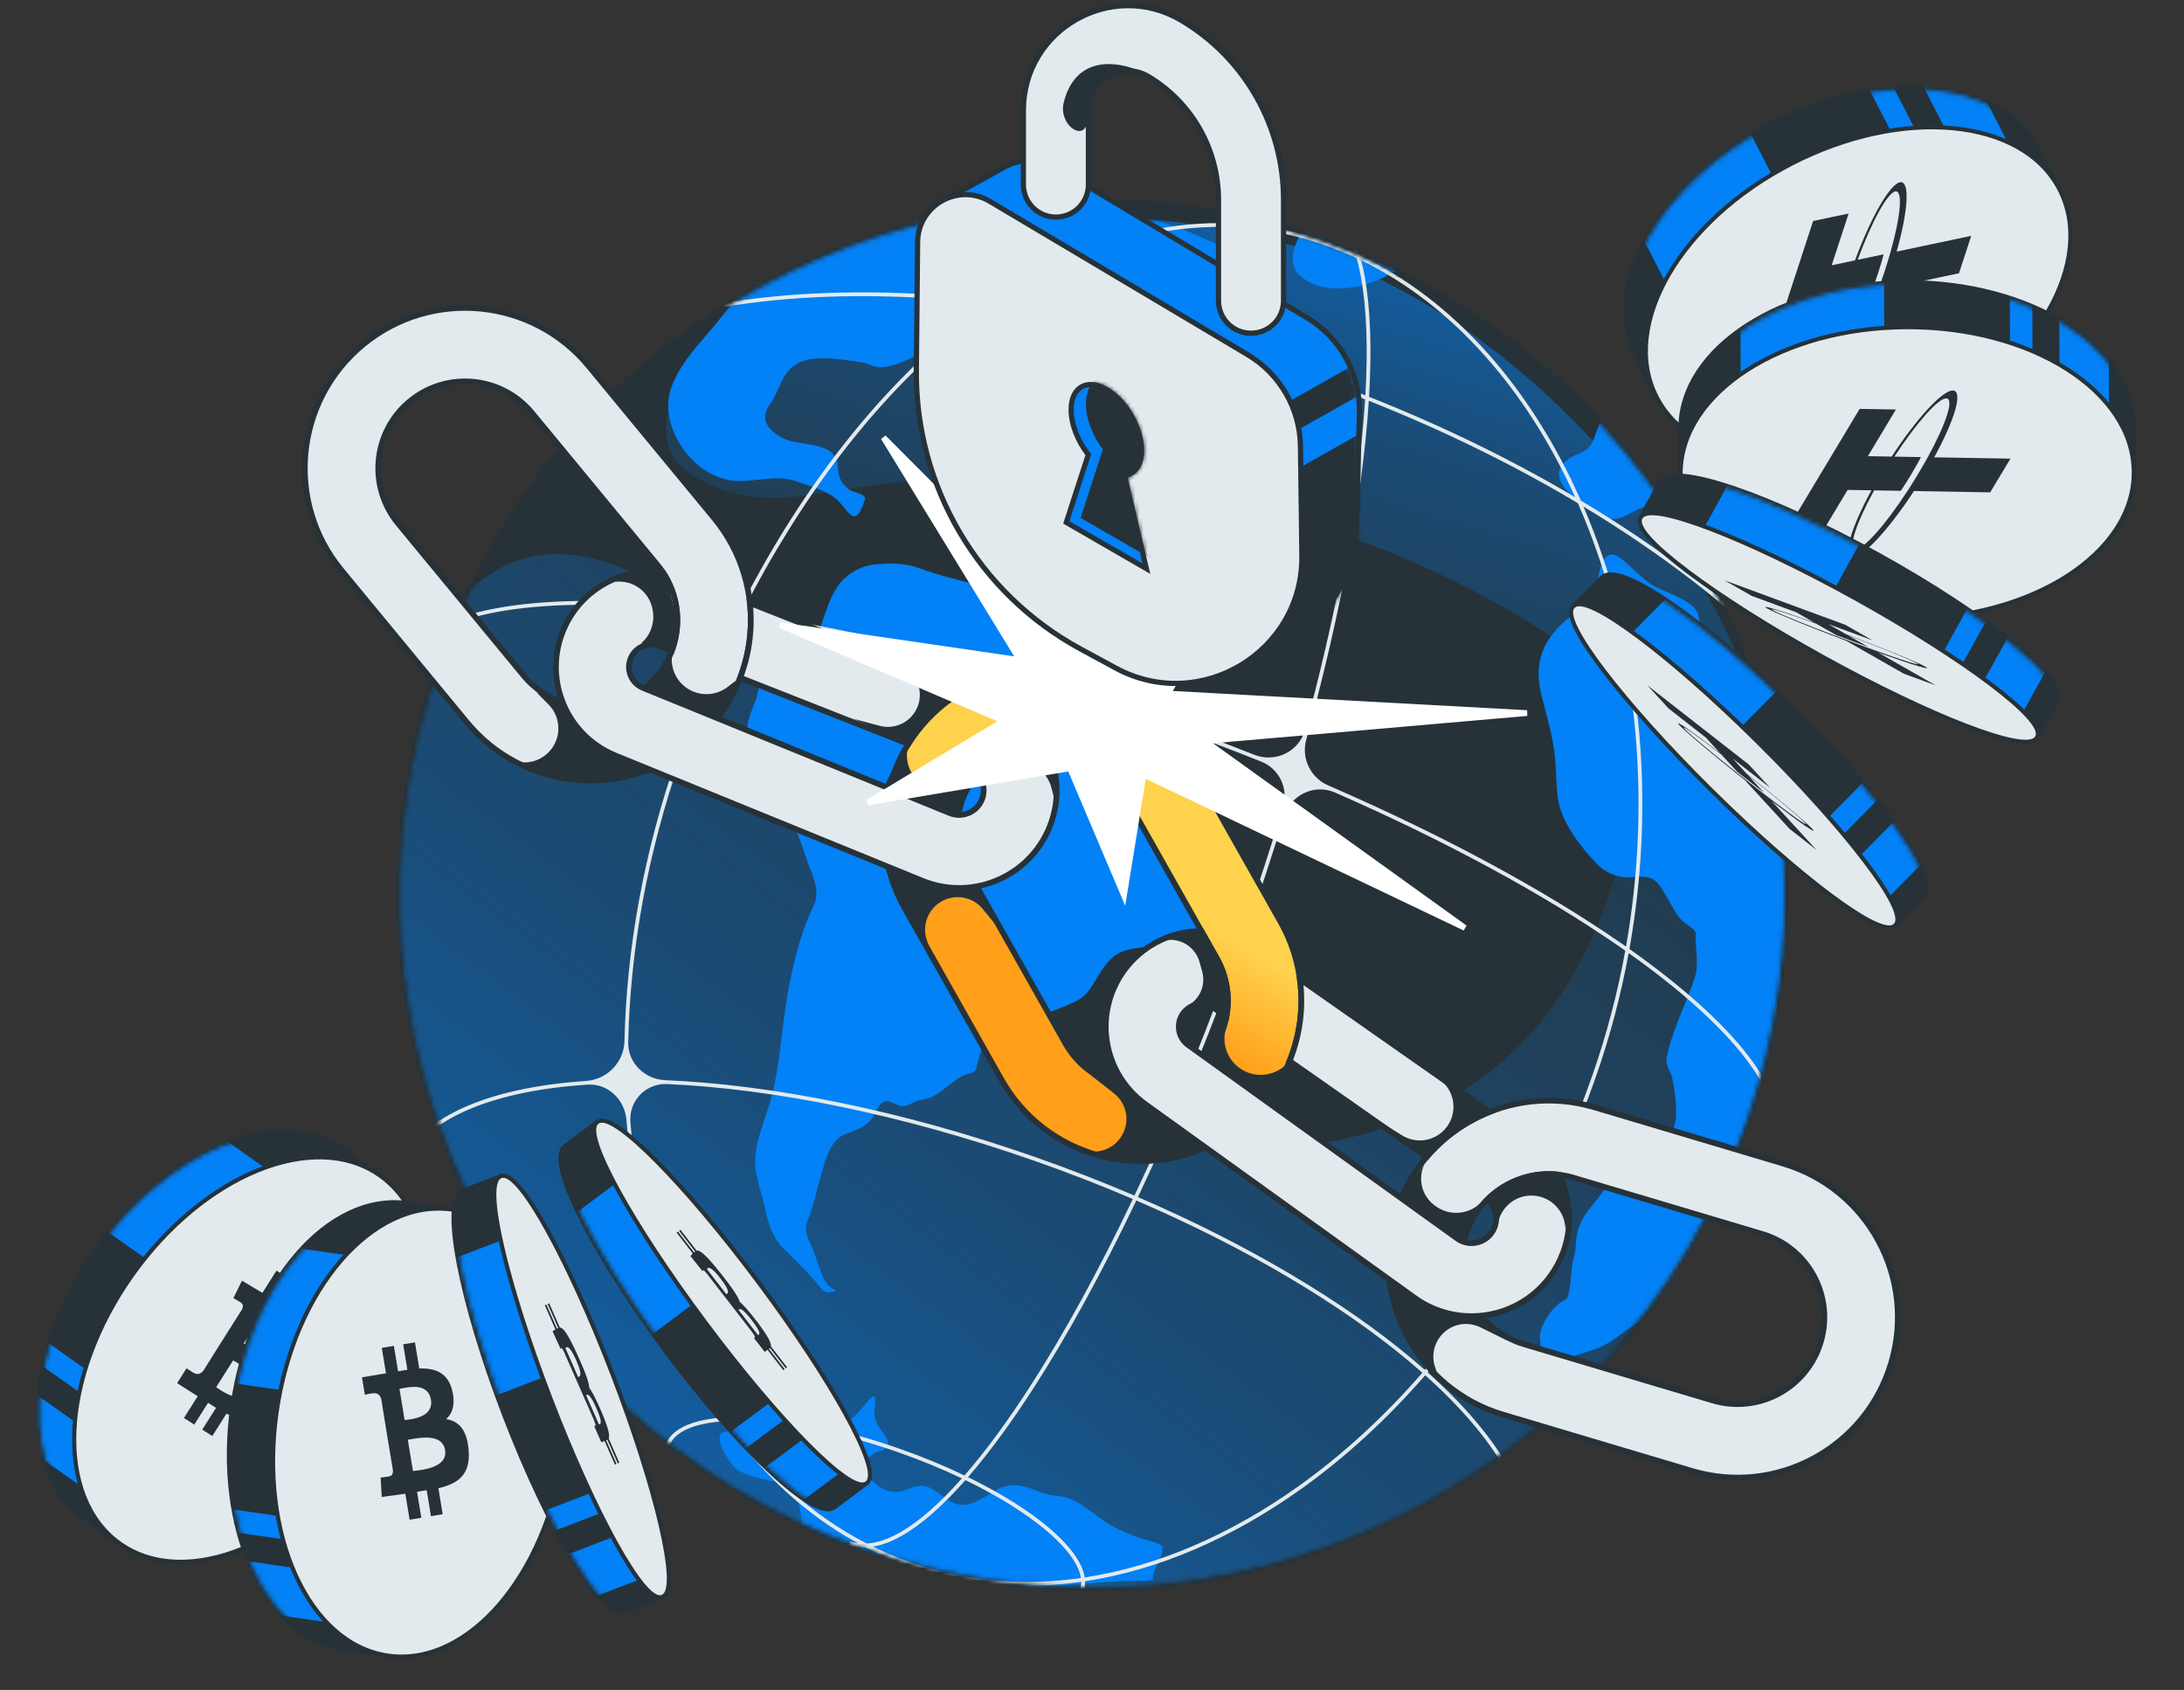 <svg width="530" height="410" viewBox="0 0 530 410" fill="none" xmlns="http://www.w3.org/2000/svg">
<rect x="0" y="0" width="530" height="410" fill="#333333" stroke="none"/>
<g clip-path="url(#clip0_9297_4798)">
<circle cx="265.112" cy="217.112" r="168.384" transform="rotate(19.276 265.112 217.112)" fill="#263238" stroke="#263238"/>
<mask id="mask0_9297_4798" style="mask-type:alpha" maskUnits="userSpaceOnUse" x="97" y="49" width="337" height="337">
<circle cx="265.112" cy="217.112" r="167.384" transform="rotate(19.276 265.112 217.112)" fill="#263238" stroke="black"/>
</mask>
<g mask="url(#mask0_9297_4798)">
<path d="M312.563 59.266C250.109 41.881 203.478 62.993 179.901 77.223C169.592 83.445 152.481 104.895 167.545 114.953C177.968 121.911 189.144 121.496 200.841 119.422C267.19 107.661 341.714 124.468 394.465 167.56C428.722 195.545 425.07 170.525 424.442 167.82C418.64 142.793 375.708 76.843 312.563 59.266Z" fill="url(#paint0_linear_9297_4798)"/>
<path d="M407.283 150.58C413.43 150.082 420.967 159.247 423.535 166.277C443.655 221.339 436.448 277.439 404.807 319.742C338.706 408.12 241.39 402.189 175.439 365.475C139.266 345.338 112.766 305.396 103.653 284.795C85.805 244.446 89.66 189.315 100.951 163.153C112.241 136.99 129.631 129.461 150.078 137.504C185.42 151.405 206.769 209.537 232.791 243.951C269.968 293.119 349.801 288.427 379.802 239.744C408.976 192.401 386.399 152.271 407.283 150.58Z" fill="url(#paint1_linear_9297_4798)"/>
<path d="M182.859 180.232C185.494 182.411 192.684 190.877 191.501 194.751C191.59 195.651 192.082 197.16 192.183 197.741C192.788 201.188 194.472 204.187 195.44 207.539C196.624 211.636 199.451 215.757 197.386 219.876C194.587 225.457 192.933 232.231 191.667 238.296C189.755 247.452 189.573 256.806 187.276 265.928C185.848 271.6 182.437 278.165 183.428 284.192C183.99 287.614 185.234 290.773 185.872 294.146C186.413 297.009 187.913 300.729 190.03 302.777C193.299 305.94 196.553 309.199 199.423 312.728C200.214 313.7 200.855 313.608 202.086 313.431L202.087 313.431C202.306 313.399 203.144 313.134 202.559 312.89C200.934 312.212 200.143 310.809 199.501 309.228C198.354 306.404 197.549 303.468 196.23 300.731C195.655 299.537 195.47 298.352 195.742 297.033C195.945 296.052 196.419 295.047 196.749 294.105C197.719 291.331 198.232 288.502 199.073 285.695C200.044 282.451 200.563 279.5 202.804 276.79C204.324 274.953 207.147 274.634 209.165 273.477C210.705 272.595 211.614 271.484 212.434 269.93C212.892 269.062 213.616 267.4 214.754 267.179C215.772 266.981 217.23 267.882 218.155 268.192C219.25 268.559 219.944 268.297 220.972 267.802C222.118 267.25 222.993 266.9 224.268 266.697C226.556 266.334 228.089 264.926 229.985 263.512C231.302 262.53 233.001 261.064 234.639 260.643C235.353 260.459 236.537 260.208 236.793 259.474C237.468 257.545 237.988 253.467 239.972 252.403C241.07 251.814 242.57 251.388 243.747 250.937C245.547 250.248 246.535 248.545 248.293 247.872C251.519 246.636 254.868 245.584 258.053 244.267L258.167 244.22C260.369 243.31 262.692 242.351 264.164 240.408C266.452 237.389 267.831 233.398 271.309 231.374C274.218 229.682 278.582 229.902 281.837 229.307C285.471 228.644 289.499 227.204 291.613 223.944C293.854 220.488 294.791 216.347 297.04 212.863C298.788 210.155 297.88 207.381 295.768 205.206C293.741 203.119 291.313 201.428 289.171 199.46C287.863 198.259 286.623 196.768 285.065 195.873C281.876 194.039 277.695 193.154 274.22 191.939C269.883 190.422 256.971 185.589 261.309 187.106C262.543 187.538 261.415 184.33 261.308 183.932C260.372 180.413 262.198 178.175 263.06 174.739C263.819 171.714 264.06 168.709 264.462 165.637C264.658 164.142 265.009 162.545 264.803 161.03C264.462 158.514 261.256 160.22 259.988 160.933C256.851 162.696 252.503 165.424 249.513 161.89C247.371 159.357 245.942 155.487 245.565 152.203C244.664 144.35 238.207 142.117 231.424 140.398C228.42 139.637 225.538 138.727 222.615 137.705C219.201 136.511 215.344 136.554 211.796 137.025C208.226 137.498 204.854 139.707 202.962 142.717C202.009 144.234 201.304 145.846 200.712 147.538C199.958 149.696 199.223 151.861 198.448 154.012C198.061 155.086 197.838 155.788 196.835 156.305C194.306 157.608 191.508 155.814 188.874 157.083C184.209 159.33 184.862 165.63 183.413 169.774C182.347 172.823 179.691 177.61 182.859 180.232Z" fill="#0381F6"/>
<path d="M191.401 360.562C193.732 361.584 194.778 368.383 194.364 370.608C194.345 371.906 195.817 371.605 196.043 372.915C196.607 376.191 198.161 377.216 201.323 378.18C204.571 379.169 207.729 378.953 210.952 380.304C216.8 382.756 221.39 386.521 227.769 387.978C232.993 389.171 239.24 386.733 244.491 386.083C250.923 385.288 257.508 384.581 263.975 384.151C267.868 383.892 271.763 383.528 275.664 383.459C276.713 383.441 278.777 383.734 279.778 383.177C279.889 383.115 279.708 382.421 279.785 382.2L280.195 381.029C280.652 379.72 282.403 376.689 282.148 375.307C281.982 374.41 277.788 373.551 277.069 373.292C274.713 372.444 272.296 371.493 270.078 370.321C265.669 367.992 261.907 363.269 256.603 362.932C251.659 362.618 247.704 358.615 242.461 361.141C239.21 362.707 235.684 366.131 231.926 364.817C229.367 363.922 227.613 361.588 224.946 360.655C222.749 359.887 220.724 361.348 218.507 361.845C215.359 362.55 212.468 360.382 210.616 358.033C208.366 355.18 211.255 352.518 213.802 351.93C215.816 351.465 215.743 349.757 214.838 348.421C213.432 346.347 212.111 345.108 212.179 342.425C212.2 341.609 213.043 337.572 211.393 339.138C209.88 340.575 208.784 342.362 207.216 343.7C205.014 345.579 202.958 344.362 200.499 343.502C198.627 342.847 186.235 337.783 185.04 340.007C184.685 340.667 185.498 342.805 185.487 343.581C185.474 344.413 185.224 345.914 184.616 346.55C182.408 348.859 179.024 347.418 176.357 347.342C171.846 347.214 177.35 355.391 178.537 356.278C182.077 358.921 187.394 358.805 191.401 360.562Z" fill="#0381F6"/>
<path d="M414.208 159.53C416.753 163.694 426.951 165.268 431.271 166.778C431.248 168.315 434.286 170.715 435.766 171.232C439.839 172.657 440.871 174.244 441.834 178.511C444.044 188.293 447.906 198.212 449.076 208.167C449.489 211.683 448.95 215.372 449.512 218.823C450.001 221.826 449.835 225.641 448.872 228.527C447.114 233.798 444.577 238.745 442.909 244.022C441.236 249.315 441.108 253.281 441.795 258.652C442.324 262.785 443.037 266.638 441.638 270.638C440.632 273.515 439.77 276.488 438.329 279.183C433.298 288.598 427.742 298.261 420.109 305.827C416.027 309.873 411.638 312.66 406.527 315.36C401.388 318.074 396.517 321.357 391.829 324.79C388.387 327.31 385.57 327.746 381.728 329.039C378.22 330.22 373.989 333.007 371.262 335.434C370.304 336.287 369.499 336.912 368.235 337.13C366.13 337.493 366.412 337.986 367.581 336.068C369.958 332.171 374.504 329.222 373.74 324.79C373.23 321.83 377.31 316.156 379.82 315.36C381.287 314.895 381.211 307.307 381.728 305.827C382.833 302.67 382.029 300.985 383.133 297.827C384.804 293.049 388.977 290.492 390.765 285.894C392.279 282.002 394.712 279.972 398.749 278.631C403.049 277.203 406.6 275.687 406.745 270.603C406.827 267.708 406.418 264.541 405.852 261.709C405.532 260.108 404.124 258.482 404.443 256.765C405.684 250.088 409.257 243.401 411.35 236.924C412.325 233.907 411.328 229.666 411.513 226.477C411.559 225.686 409.759 224.514 409.186 224.158C407.285 222.979 406.033 220.22 404.902 218.369C402.444 214.347 401.974 212.213 396.734 212.79C393.182 213.181 389.972 212.114 387.489 209.557C383.763 205.72 379.062 199.644 378.163 194.286C377.598 190.924 377.691 187.379 377.377 183.988C376.911 178.957 375.462 174.074 374.191 169.2C371.918 160.486 374.478 154.802 381.317 149.372C383.829 147.378 386.04 146.387 387.048 143.242C388.312 139.296 388.383 131.209 394.056 136.022C396.243 137.877 398.038 139.9 400.494 141.604C403.625 143.777 411.032 145.372 412.085 149.116C413.121 152.798 411.989 155.9 414.208 159.53Z" fill="#0381F6"/>
<path d="M171.702 80.952C178.045 73.63 182.774 66.874 185.962 57.758C188.315 60.181 201.011 55.33 204.324 54.061C217.843 48.882 230.889 41.87 245.565 40.431C246.094 40.38 260.231 39.527 259.68 41.461C258.902 44.187 258.787 46.938 259.462 49.775C261.266 57.358 267.304 56.324 273.714 55.08C276.808 54.48 279.811 53.113 282.924 54.202C285.372 55.058 287.855 55.827 290.177 56.995C292.392 58.108 306.933 63.045 299.695 66.407C294.917 68.627 289.942 64.339 285.143 64.521C281.802 64.647 279.619 66.654 282.703 68.567C283.407 69.003 276.8 70.469 275.738 70.262C271.888 69.513 260.337 64.687 257.335 68.309C255.845 70.106 255.561 72.916 254.045 74.876C251.262 78.476 245.978 79.725 241.664 80.153C235.656 80.75 230.753 81.988 225.356 84.665C221.708 86.475 217.946 88.869 213.742 89.122C212.218 89.213 210.77 88.179 209.285 87.947C206.243 87.473 203.087 86.958 200.008 86.912C196.452 86.86 193.264 87.476 191.008 90.394C189.232 92.692 188.569 95.751 186.842 98.096C184.229 101.642 186.338 104.362 189.991 106.306C193.882 108.377 202.818 106.905 203.269 112.839C203.464 115.392 203.792 117.202 206.382 118.956C207.217 119.521 210.316 119.867 209.906 121.149C207.241 129.486 205.789 122.927 202.248 120.52C199.492 118.646 196.039 117.716 192.898 116.673C188.326 115.157 183.566 116.869 178.863 116.697C168.497 116.317 159.533 103.66 162.876 94.101C164.602 89.167 168.309 84.869 171.702 80.952Z" fill="#0381F6"/>
<path d="M315.575 66.964C310.696 62.817 316.465 52.009 322.49 53.051C322.739 56.682 335.666 53.813 338.845 53.903C341.254 53.971 343.937 55.298 346.192 56.152C347.393 56.607 349.355 57.402 350.115 58.485C351.068 59.843 351.426 63.378 349.931 64.505C347.983 65.975 344.292 64.696 342.058 64.858C340.387 64.98 338.688 65.732 337.244 66.537C331.064 69.985 321.483 71.987 315.575 66.964Z" fill="#0381F6"/>
<path d="M387.428 104.712C388.386 101.973 389.756 99.704 390.676 97.073C391.01 97.766 394.046 97.354 394.99 97.557C398.512 98.316 401.197 100.579 402.324 103.965C403.022 106.06 402.895 107.789 403.03 109.912C403.115 111.241 406.351 111.778 407.319 112.117C413.652 114.331 425.439 121.682 420.102 129.589C417.876 132.887 411.82 123.49 409.63 122.724C405.61 121.318 402.004 121.727 398.092 123.3C395.444 124.365 392.77 126.852 389.866 125.579C386.536 124.119 376.823 118.736 378.537 113.835C379.283 111.703 382.017 110.485 383.884 109.717C386.01 108.843 386.723 106.729 387.428 104.712Z" fill="#0381F6"/>
<path fill-rule="evenodd" clip-rule="evenodd" d="M328.892 61.456C326.907 54.977 323.871 50.891 319.823 49.475L320.126 48.609C324.744 50.225 327.986 54.919 330.001 61.972C353.029 72.897 371.644 94.306 383.629 121.44C403.146 133.109 419.903 145.979 433.118 159.265C459.535 185.824 471.905 214.171 463.589 237.949L462.723 237.646C470.857 214.386 458.817 186.402 432.468 159.912C419.561 146.935 403.247 134.347 384.261 122.889C385.998 126.931 387.59 131.096 389.029 135.37C398.563 163.69 401.393 196.784 395.417 230.228C408.157 239.231 418.014 248.034 424.265 256.155C430.807 264.655 433.478 272.518 431.174 279.106L430.308 278.804C432.453 272.669 430.026 265.145 423.538 256.715C417.422 248.768 407.768 240.113 395.236 231.224C393.395 241.237 390.763 251.277 387.283 261.226C377.557 289.036 363.33 313.39 346.461 332.957C355.253 340.811 361.965 348.678 366.153 356.206C370.949 364.826 372.462 373.052 369.926 380.304L369.06 380.001C371.479 373.085 370.074 365.14 365.352 356.652C361.229 349.243 354.597 341.457 345.86 333.65C336.509 344.394 326.358 353.672 315.721 361.261C299.05 373.154 281.172 380.902 263.304 383.622C263.328 384.438 263.215 385.228 262.95 385.985C262.09 388.444 259.769 390.18 256.478 391.273C253.179 392.369 248.823 392.851 243.728 392.744C233.534 392.53 220.277 389.959 206.364 385.093C192.451 380.227 180.481 373.976 172.375 367.79C168.324 364.698 165.217 361.606 163.321 358.693C161.429 355.787 160.696 352.983 161.556 350.524C162.415 348.066 164.736 346.33 168.027 345.236C170.07 344.557 172.518 344.114 175.296 343.901C167.847 332.92 162.046 320.149 158.036 306.113C154.96 295.345 152.937 283.829 152.032 271.797C151.658 266.812 147.561 262.808 142.572 263.138C131.482 263.872 121.937 265.798 114.415 268.892C105.432 272.586 99.382 277.924 96.963 284.841L96.097 284.538C98.634 277.285 104.943 271.796 114.066 268.043C121.645 264.926 131.198 262.993 142.244 262.241C147.351 261.893 151.425 257.701 151.541 252.583C152.042 230.291 156.21 206.75 164.417 183.283C168.555 171.451 173.337 160.132 178.666 149.46C171.149 148.418 163.997 147.67 157.275 147.219C140.742 146.109 126.842 146.803 116.536 149.346C106.208 151.896 99.621 156.267 97.475 162.402L96.609 162.099C98.913 155.51 105.903 151.026 116.316 148.456C126.752 145.88 140.759 145.191 157.336 146.303C164.172 146.762 171.45 147.527 179.1 148.595C193.287 120.434 211.292 96.832 231.324 80.262C234.164 77.913 237.046 75.704 239.964 73.644C219.983 71.387 201.242 71.273 184.544 73.205C147.429 77.5 120.572 91.88 112.437 115.14L111.571 114.837C119.887 91.059 147.228 76.6 184.439 72.294C201.499 70.32 220.668 70.473 241.1 72.851C266.446 55.345 294.445 49.03 321.733 58.574C324.163 59.423 326.55 60.386 328.892 61.456ZM329.231 62.624C326.683 61.431 324.082 60.367 321.431 59.44C294.797 50.125 267.421 56.081 242.483 73.015C266.262 75.891 291.715 81.766 317.518 90.79C322.199 92.427 326.807 94.138 331.335 95.918C331.997 84.527 331.654 74.821 330.27 67.229C329.971 65.59 329.625 64.054 329.231 62.624ZM331.277 96.88C326.67 95.066 321.981 93.323 317.215 91.656C291.091 82.52 265.338 76.623 241.337 73.802C238.151 76.015 235.006 78.407 231.908 80.969C212.055 97.391 194.177 120.787 180.059 148.73C209.322 152.892 243.955 161.433 280.157 174.094C288.446 176.993 296.536 180.01 304.389 183.118C309.487 185.135 315.258 182.361 316.684 177.067C323.801 150.645 328.47 126.424 330.5 106.306C330.828 103.053 331.088 99.909 331.277 96.88ZM322.298 190.538C318.026 188.685 315.755 183.964 316.982 179.471C324.441 152.168 329.322 127.122 331.413 106.398C331.731 103.242 331.985 100.185 332.174 97.235C350.54 104.522 367.578 112.93 382.908 122.077C384.835 126.461 386.588 130.996 388.159 135.662C397.604 163.718 400.439 196.497 394.588 229.646C394.237 229.4 393.883 229.153 393.527 228.907C374.946 216.034 350.525 202.775 322.298 190.538ZM311.355 195.728C312.702 191.261 310.419 186.513 306.087 184.78C297.61 181.391 288.85 178.106 279.854 174.96C243.567 162.269 208.878 153.73 179.624 149.595C174.258 160.309 169.445 171.685 165.283 183.586C157.07 207.068 152.922 230.614 152.451 252.888C152.346 257.884 156.46 261.849 161.453 262.061C187.392 263.16 218.681 269.336 251.108 280.677C259.466 283.6 267.55 286.744 275.306 290.063C284.516 270.649 293.527 248.731 301.748 225.224C305.244 215.229 308.449 205.369 311.355 195.728ZM276.149 290.425C285.371 270.984 294.389 249.046 302.614 225.527C305.86 216.245 308.857 207.079 311.596 198.095C313.195 192.85 318.967 190.075 323.989 192.275C351.3 204.242 374.933 217.141 393.005 229.661C393.477 229.988 393.946 230.315 394.41 230.641C392.574 240.746 389.929 250.881 386.417 260.923C376.728 288.628 362.56 312.876 345.775 332.348C344.713 331.411 343.622 330.474 342.502 329.538C325.935 315.696 303.04 302.012 276.149 290.425ZM274.912 290.892C267.186 287.587 259.133 284.455 250.805 281.543C218.636 270.292 187.619 264.146 161.881 262.997C156.73 262.768 152.584 267.05 152.982 272.19C153.899 283.994 155.899 295.293 158.918 305.861C162.96 320.009 168.825 332.842 176.358 343.831C177.757 343.755 179.233 343.733 180.777 343.765C190.972 343.979 204.229 346.55 218.142 351.416C223.812 353.399 229.159 355.612 234.054 357.957C239.188 352.067 244.588 344.728 250.12 336.141C258.253 323.516 266.659 308.213 274.912 290.892ZM234.91 358.371C240.036 352.466 245.405 345.153 250.891 336.638C259.053 323.969 267.482 308.62 275.755 291.254C302.594 302.815 325.42 316.461 341.913 330.242C343.03 331.175 344.117 332.108 345.174 333.041C335.867 343.736 325.767 352.968 315.189 360.514C298.628 372.328 280.907 380.005 263.22 382.707C262.985 381.142 262.278 379.496 261.185 377.816C259.288 374.903 256.181 371.811 252.13 368.72C247.522 365.202 241.664 361.664 234.91 358.371ZM233.425 358.673C228.628 356.386 223.392 354.224 217.839 352.282C203.992 347.439 190.832 344.893 180.758 344.682C179.44 344.655 178.177 344.667 176.973 344.719C185.897 357.466 197.1 367.666 210.331 374.471C214.726 374.24 219.872 371.544 225.586 366.557C228.11 364.354 230.73 361.716 233.425 358.673ZM211.846 375.23C216.197 374.528 221.041 371.742 226.189 367.248C228.799 364.97 231.505 362.238 234.284 359.086C241.085 362.387 246.969 365.934 251.574 369.449C255.581 372.507 258.598 375.525 260.416 378.317C261.469 379.933 262.104 381.449 262.312 382.841C248.313 384.845 234.348 383.722 221.011 379.058C217.859 377.955 214.803 376.676 211.846 375.23ZM208.196 374.38C207.562 374.289 206.947 374.139 206.351 373.931L206.048 374.796C207.345 375.25 208.708 375.446 210.131 375.399C213.525 377.132 217.052 378.645 220.708 379.924C234.184 384.637 248.277 385.769 262.388 383.757C262.397 384.433 262.296 385.076 262.084 385.682C261.359 387.754 259.358 389.35 256.189 390.403C253.028 391.453 248.787 391.932 243.747 391.827C233.673 391.616 220.514 389.07 206.667 384.227C192.819 379.385 180.942 373.174 172.932 367.06C168.925 364.002 165.907 360.984 164.09 358.193C162.268 355.395 161.697 352.899 162.421 350.827C163.146 348.755 165.148 347.159 168.316 346.107C170.401 345.414 172.954 344.97 175.897 344.778C184.564 357.296 195.404 367.429 208.196 374.38ZM382.262 120.627C367.099 111.663 350.302 103.424 332.233 96.272C332.921 84.705 332.585 74.816 331.173 67.065C330.922 65.693 330.638 64.384 330.318 63.143C352.444 73.893 370.456 94.487 382.262 120.627Z" fill="#E3EAED"/>
</g>
<path d="M499.8 45.993C499.927 46.239 499.83 46.541 499.585 46.667L497.442 47.771C497.286 63.616 483.538 81.902 462.126 92.933C440.713 103.963 417.843 104.541 404.851 95.469L402.708 96.573C402.463 96.699 402.161 96.603 402.035 96.357L397.044 86.67C392.529 77.906 394.024 67.175 399.951 56.961C405.881 46.741 416.28 36.971 429.728 30.043C443.176 23.115 457.168 20.32 468.932 21.425C480.69 22.529 490.295 27.542 494.81 36.306L499.8 45.993Z" fill="#263238" stroke="#263238" stroke-linejoin="round"/>
<mask id="mask1_9297_4798" style="mask-type:alpha" maskUnits="userSpaceOnUse" x="394" y="21" width="106" height="81">
<path d="M496.445 47.456C496.445 47.269 496.55 47.097 496.716 47.011L498.684 45.998L493.922 36.755C489.617 28.398 480.394 23.496 468.84 22.411C457.294 21.327 443.492 24.069 430.188 30.923C416.884 37.776 406.639 47.422 400.818 57.453C394.994 67.49 393.63 77.846 397.935 86.203L402.697 95.446L404.664 94.432C404.831 94.346 405.031 94.361 405.184 94.47C417.701 103.418 440.289 103.049 461.67 92.035C483.05 81.02 496.465 62.843 496.445 47.456Z" fill="#263238" stroke="#263238" stroke-linejoin="round"/>
</mask>
<g mask="url(#mask1_9297_4798)">
<path d="M491.021 41.926L472.057 5.113L461.4 10.602L480.365 47.415L491.021 41.926Z" fill="#0381F6"/>
<path d="M439.589 61.066L420.624 24.253L389.624 40.223L408.588 77.036L439.589 61.066Z" fill="#0381F6"/>
<path d="M451.595 5.847L470.56 42.66L465.716 45.155L446.752 8.342L451.595 5.847Z" fill="#0381F6"/>
</g>
<path d="M402.038 96.352C397.523 87.588 399.017 76.857 404.944 66.643C410.875 56.423 421.274 46.653 434.721 39.725C448.169 32.797 462.161 30.003 473.926 31.107C485.683 32.211 495.288 37.224 499.803 45.988C504.318 54.752 502.823 65.483 496.896 75.697C490.966 85.917 480.567 95.687 467.119 102.615C453.671 109.543 439.679 112.337 427.915 111.233C416.157 110.129 406.552 105.116 402.038 96.352Z" fill="#E3EAED" stroke="#263238" stroke-linejoin="round"/>
<path fill-rule="evenodd" clip-rule="evenodd" d="M455.757 70.434L455.752 70.435C455.855 70.176 456.366 68.844 457.325 65.911C458.09 63.569 458.558 61.935 458.718 61.361L458.726 61.36C461.265 52.43 461.848 46.041 459.915 46.449C457.984 46.855 454.167 53.926 450.805 63.029L457.117 61.699C456.967 62.279 456.518 63.945 455.755 66.278C454.84 69.077 454.262 70.505 454.153 70.772L447.843 72.102C445.315 81.012 444.737 87.385 446.665 86.978C448.599 86.571 452.405 79.518 455.757 70.434ZM447.187 72.24L441.539 73.431L437.434 85.985L428.821 87.801L439.996 53.618L448.609 51.802L444.505 64.357L450.151 63.167C453.968 52.862 458.558 44.75 461.051 44.225C463.543 43.7 463.114 50.935 460.263 61.036L478.363 57.221L475.397 66.295L457.292 70.111C453.48 80.399 448.898 88.492 446.408 89.017C443.918 89.542 444.341 82.325 447.187 72.24Z" fill="#263238"/>
<path d="M517.814 114.548C517.815 114.824 517.592 115.049 517.316 115.05L514.906 115.059C507.562 129.1 487.002 139.135 462.916 139.222C438.829 139.31 418.197 129.425 410.751 115.437L408.341 115.446C408.065 115.447 407.841 115.224 407.84 114.948L407.8 104.05C407.764 94.192 413.975 85.314 423.898 78.912C433.827 72.507 447.532 68.534 462.659 68.479C477.786 68.424 491.519 72.297 501.494 78.63C511.464 84.96 517.739 93.792 517.775 103.651L517.814 114.548Z" fill="#263238" stroke="#263238" stroke-linejoin="round"/>
<mask id="mask2_9297_4798" style="mask-type:alpha" maskUnits="userSpaceOnUse" x="408" y="68" width="110" height="71">
<path d="M514.156 114.331C514.241 114.164 514.413 114.058 514.6 114.058L516.813 114.05L516.776 103.652C516.741 94.251 510.756 85.692 500.959 79.472C491.168 73.256 477.629 69.422 462.663 69.476C447.698 69.531 434.187 73.463 424.441 79.75C414.69 86.041 408.767 94.644 408.801 104.044L408.839 114.442L411.052 114.434C411.239 114.433 411.412 114.537 411.498 114.704C418.577 128.366 438.863 138.308 462.913 138.22C486.964 138.133 507.177 128.044 514.156 114.331Z" fill="#263238" stroke="#263238" stroke-linejoin="round"/>
</mask>
<g mask="url(#mask2_9297_4798)">
<path d="M511.841 106.936L511.69 65.526L499.703 65.569L499.853 106.98L511.841 106.936Z" fill="#0381F6"/>
<path d="M457.33 100.596L457.179 59.185L422.307 59.312L422.458 100.722L457.33 100.596Z" fill="#0381F6"/>
<path d="M493.133 56.875L493.283 98.285L487.835 98.305L487.684 56.895L493.133 56.875Z" fill="#0381F6"/>
</g>
<path d="M407.841 114.945C407.805 105.086 414.016 96.209 423.939 89.807C433.868 83.401 447.572 79.428 462.7 79.373C477.827 79.318 491.56 83.191 501.535 89.525C511.505 95.854 517.78 104.687 517.815 114.545C517.851 124.404 511.641 133.281 501.717 139.683C491.788 146.089 478.084 150.062 462.957 150.117C447.829 150.172 434.097 146.298 424.121 139.965C414.152 133.635 407.877 124.803 407.841 114.945Z" fill="#E3EAED" stroke="#263238" stroke-linejoin="round"/>
<path fill-rule="evenodd" clip-rule="evenodd" d="M462.901 119.106L462.896 119.106C463.053 118.876 463.849 117.692 465.438 115.046C466.706 112.934 467.526 111.446 467.811 110.922L467.818 110.922C472.285 102.784 474.28 96.686 472.304 96.652C470.33 96.618 465.033 102.659 459.725 110.783L466.174 110.894C465.899 111.426 465.09 112.95 463.826 115.054C462.31 117.579 461.428 118.842 461.261 119.078L454.814 118.967C450.362 127.089 448.377 133.172 450.348 133.206C452.324 133.24 457.607 127.213 462.901 119.106ZM454.143 118.955L448.372 118.856L441.571 130.179L432.77 130.027L451.288 99.198L460.089 99.349L453.287 110.672L459.056 110.771C465.076 101.578 471.36 94.694 473.907 94.738C476.454 94.782 474.422 101.739 469.389 110.949L487.884 111.268L482.969 119.452L464.469 119.133C458.458 128.312 452.186 135.179 449.642 135.135C447.098 135.091 449.12 128.151 454.143 118.955Z" fill="#263238"/>
<path d="M494.336 178.871C494.202 179.112 493.897 179.2 493.656 179.066L398.323 126.272C398.081 126.138 397.994 125.834 398.128 125.592L402.879 117.012C403.305 116.243 404.121 115.796 405.135 115.573C406.153 115.35 407.448 115.335 408.963 115.492C411.998 115.807 416.041 116.829 420.798 118.446C430.32 121.682 442.796 127.335 455.977 134.634C469.157 141.933 480.569 149.509 488.364 155.863C492.259 159.037 495.27 161.921 497.147 164.327C498.085 165.528 498.758 166.633 499.11 167.615C499.46 168.593 499.513 169.521 499.087 170.291L494.336 178.871Z" fill="#263238" stroke="#263238" stroke-linejoin="round"/>
<mask id="mask3_9297_4798" style="mask-type:alpha" maskUnits="userSpaceOnUse" x="398" y="115" width="101" height="64">
<path d="M399.246 125.635L493.704 177.945L498.213 169.802C498.443 169.387 498.47 168.789 498.169 167.947C497.869 167.108 497.266 166.099 496.36 164.938C494.55 162.619 491.605 159.789 487.733 156.633C479.997 150.328 468.638 142.784 455.493 135.505C442.348 128.225 429.928 122.6 420.478 119.388C415.749 117.781 411.787 116.786 408.861 116.482C407.396 116.33 406.221 116.355 405.351 116.546C404.477 116.737 403.985 117.077 403.755 117.492L399.246 125.635Z" fill="#263238" stroke="#263238" stroke-linejoin="round"/>
</mask>
<g mask="url(#mask3_9297_4798)">
<path d="M481.739 189.335L501.801 153.108L491.314 147.301L471.253 183.527L481.739 189.335Z" fill="#0381F6"/>
<path d="M437.24 157.218L457.302 120.991L426.795 104.097L406.734 140.324L437.24 157.218Z" fill="#0381F6"/>
<path d="M489.818 136.507L469.756 172.733L464.99 170.093L485.051 133.867L489.818 136.507Z" fill="#0381F6"/>
</g>
<path d="M398.126 125.599C398.506 124.913 399.31 124.621 400.23 124.534C401.173 124.445 402.395 124.554 403.84 124.826C406.738 125.372 410.659 126.598 415.317 128.387C424.639 131.967 436.991 137.83 450.168 145.127C463.344 152.424 474.868 159.783 482.849 165.785C486.836 168.784 489.956 171.457 491.957 173.624C492.954 174.705 493.695 175.682 494.12 176.529C494.534 177.355 494.714 178.191 494.334 178.877C493.954 179.563 493.15 179.854 492.23 179.941C491.287 180.03 490.065 179.921 488.62 179.649C485.722 179.104 481.801 177.877 477.143 176.089C467.821 172.509 455.469 166.645 442.292 159.349C429.116 152.052 417.592 144.693 409.611 138.691C405.623 135.692 402.504 133.019 400.503 130.852C399.506 129.771 398.765 128.793 398.34 127.946C397.926 127.121 397.746 126.284 398.126 125.599Z" fill="#E3EAED" stroke="#263238" stroke-linejoin="round"/>
<path fill-rule="evenodd" clip-rule="evenodd" d="M446.841 154.791L446.838 154.789C447.071 154.878 448.262 155.328 450.779 156.254C452.789 156.994 454.148 157.483 454.624 157.653L454.629 157.656C462.05 160.323 466.578 161.736 465.086 160.885C463.597 160.035 456.576 157.199 448.519 154.17L453.388 156.948C452.916 156.781 451.546 156.293 449.545 155.557C447.143 154.673 445.847 154.178 445.604 154.085L440.737 151.308C433.335 148.649 428.821 147.241 430.309 148.09C431.801 148.941 438.804 151.77 446.841 154.791ZM440.23 151.019L435.873 148.533L425.1 144.57L418.456 140.779L447.787 151.57L454.432 155.361L443.659 151.398L448.014 153.882C457.141 157.316 465.331 160.654 467.254 161.751C469.176 162.848 464.196 161.341 455.815 158.333L469.778 166.299L461.992 163.434L448.025 155.466C438.912 152.038 430.74 148.707 428.819 147.611C426.899 146.515 431.863 148.016 440.23 151.019Z" fill="#263238"/>
<path d="M459.94 224.477C459.746 224.673 459.429 224.675 459.233 224.48L381.779 147.822C381.582 147.628 381.581 147.312 381.775 147.115L388.674 140.144C389.293 139.519 390.199 139.31 391.236 139.371C392.277 139.432 393.527 139.768 394.943 140.33C397.779 141.456 401.394 143.535 405.534 146.381C413.822 152.077 424.299 160.9 435.008 171.499C445.716 182.097 454.647 192.482 460.429 200.711C463.317 204.822 465.434 208.415 466.589 211.239C467.166 212.649 467.515 213.896 467.587 214.936C467.658 215.972 467.458 216.881 466.839 217.506L459.94 224.477Z" fill="#263238" stroke="#263238" stroke-linejoin="round"/>
<mask id="mask4_9297_4798" style="mask-type:alpha" maskUnits="userSpaceOnUse" x="382" y="139" width="86" height="86">
<path d="M382.839 147.463L459.582 223.417L466.13 216.802C466.464 216.464 466.652 215.896 466.59 215.004C466.529 214.115 466.222 212.98 465.665 211.617C464.551 208.894 462.483 205.372 459.612 201.285C453.874 193.119 444.985 182.779 434.306 172.209C423.626 161.639 413.195 152.858 404.969 147.205C400.853 144.376 397.309 142.344 394.575 141.259C393.206 140.715 392.068 140.421 391.179 140.368C390.286 140.316 389.72 140.51 389.386 140.847L382.839 147.463Z" fill="#263238" stroke="#263238" stroke-linejoin="round"/>
</mask>
<g mask="url(#mask4_9297_4798)">
<path d="M444.98 231.139L474.109 201.707L465.589 193.274L436.46 222.707L444.98 231.139Z" fill="#0381F6"/>
<path d="M410.852 188.163L439.982 158.73L415.196 134.2L386.066 163.633L410.852 188.163Z" fill="#0381F6"/>
<path d="M467.075 182.478L437.945 211.911L434.072 208.078L463.202 178.645L467.075 182.478Z" fill="#0381F6"/>
</g>
<path d="M381.776 147.114C382.327 146.557 383.18 146.494 384.089 146.66C385.021 146.83 386.168 147.266 387.485 147.92C390.127 149.23 393.569 151.473 397.567 154.458C405.57 160.43 415.871 169.422 426.576 180.017C437.281 190.613 446.379 200.819 452.434 208.76C455.46 212.728 457.738 216.146 459.076 218.774C459.744 220.085 460.192 221.227 460.371 222.158C460.546 223.064 460.492 223.918 459.941 224.475C459.389 225.033 458.536 225.095 457.628 224.929C456.695 224.76 455.549 224.324 454.231 223.67C451.59 222.359 448.148 220.116 444.149 217.132C436.146 211.159 425.846 202.167 415.14 191.572C404.435 180.977 395.337 170.77 389.282 162.829C386.257 158.862 383.978 155.443 382.64 152.815C381.973 151.504 381.525 150.363 381.345 149.432C381.17 148.525 381.224 147.671 381.776 147.114Z" fill="#E3EAED" stroke="#263238" stroke-linejoin="round"/>
<path fill-rule="evenodd" clip-rule="evenodd" d="M422.502 188.253L422.5 188.25C422.695 188.406 423.691 189.199 425.805 190.849C427.493 192.167 428.639 193.047 429.039 193.355L429.044 193.359C435.297 198.164 439.177 200.892 438.016 199.626C436.857 198.362 431.037 193.518 424.289 188.174L428.078 192.306C427.679 192.003 426.524 191.12 424.843 189.808C422.825 188.233 421.743 187.366 421.539 187.203L417.752 183.073C411.516 178.282 407.647 175.563 408.805 176.826C409.966 178.091 415.771 182.923 422.502 188.253ZM417.358 182.643L413.968 178.946L404.92 171.883L399.75 166.245L424.386 185.475L429.556 191.113L420.508 184.051L423.897 187.746C431.54 193.802 438.32 199.481 439.816 201.112C441.312 202.744 437.029 199.788 429.966 194.366L440.831 206.214L434.291 201.109L423.424 189.258C415.792 183.211 409.027 177.544 407.533 175.914C406.038 174.284 410.307 177.23 417.358 182.643Z" fill="#263238"/>
<path d="M29.147 374.505C29.372 374.664 29.684 374.611 29.844 374.385L31.224 372.429C46.846 374.455 66.74 363.436 80.546 343.873C94.352 324.311 98.069 301.874 90.926 287.834L92.306 285.878C92.465 285.652 92.411 285.341 92.186 285.181L83.335 278.935C75.327 273.284 64.556 273.279 53.684 277.708C42.806 282.141 31.756 291.034 23.085 303.321C14.414 315.607 9.737 328.998 9.206 340.733C8.674 352.46 12.288 362.607 20.296 368.259L29.147 374.505Z" fill="#263238" stroke="#263238" stroke-linejoin="round"/>
<mask id="mask5_9297_4798" style="mask-type:alpha" maskUnits="userSpaceOnUse" x="9" y="275" width="85" height="100">
<path d="M31.049 371.398C30.864 371.372 30.679 371.452 30.571 371.605L29.304 373.4L20.862 367.443C13.228 362.055 9.672 352.302 10.194 340.779C10.715 329.262 15.313 316.052 23.891 303.898C32.468 291.744 43.374 282.985 54.05 278.635C64.732 274.283 75.113 274.365 82.747 279.753L91.19 285.711L89.923 287.506C89.815 287.659 89.801 287.86 89.888 288.026C96.975 301.579 93.503 323.764 79.718 343.297C65.933 362.83 46.193 373.534 31.049 371.398Z" fill="#263238" stroke="#263238" stroke-linejoin="round"/>
</mask>
<g mask="url(#mask5_9297_4798)">
<path d="M26.348 365.301L-7.285 341.565L-0.414 331.829L33.218 355.565L26.348 365.301Z" fill="#0381F6"/>
<path d="M52.268 317.3L18.636 293.564L38.624 265.242L72.256 288.977L52.268 317.3Z" fill="#0381F6"/>
<path d="M-3.747 321.522L29.886 345.258L33.009 340.832L-0.624 317.097L-3.747 321.522Z" fill="#0381F6"/>
</g>
<path d="M92.183 285.182C84.175 279.531 73.404 279.526 62.532 283.956C51.654 288.388 40.604 297.282 31.933 309.568C23.262 321.854 18.585 335.246 18.053 346.98C17.522 358.708 21.136 368.855 29.144 374.506C37.152 380.158 47.923 380.163 58.795 375.733C69.673 371.3 80.723 362.407 89.394 350.121C98.065 337.834 102.742 324.443 103.273 312.709C103.805 300.981 100.191 290.834 92.183 285.182Z" fill="#E3EAED" stroke="#263238" stroke-linejoin="round"/>
<path fill-rule="evenodd" clip-rule="evenodd" d="M54.96 342.964C58.407 344.547 61.728 344.808 64.471 341.075C66.457 338.344 66.638 336.088 65.771 334.204C68.651 334.902 71.284 333.931 73.622 329.568C76.561 324.107 74.521 320.917 70.558 318.015L73.976 312.616L71.539 311.071L68.121 316.47C67.852 316.307 67.576 316.126 67.293 315.939C66.916 315.691 66.526 315.435 66.12 315.201L69.538 309.802L67.103 308.261L63.685 313.66L58.724 310.709L56.642 314.916C56.642 314.916 58.519 316.026 58.469 316.032C59.144 316.464 58.936 317.241 58.715 317.701L53.235 326.352L49.364 332.526C48.884 333.123 48.072 333.691 47.061 333.084C47.072 333.184 45.275 331.953 45.275 331.953L42.985 335.566L47.979 338.735L44.632 344.022L47.147 345.617L50.495 340.329C50.971 340.655 51.454 340.951 51.943 341.253L52.426 341.552L49.078 346.838L51.527 348.391L54.96 342.964ZM56.567 330.051L56.692 330.124C58.232 330.972 62.793 333.492 60.525 337.094C58.359 340.511 54.687 338.036 52.98 336.89C52.778 336.752 52.604 336.633 52.463 336.547L56.565 330.05L56.567 330.051ZM63.47 319.576L63.248 319.452L59.146 325.949C59.304 326.043 59.495 326.17 59.718 326.317C61.752 327.648 66.292 330.624 68.448 327.163C70.722 323.612 65.359 320.629 63.47 319.576Z" fill="#263238"/>
<path d="M94.177 401.668C94.45 401.707 94.703 401.518 94.743 401.244L95.082 398.875C109.917 393.576 122.625 374.715 126.026 351.014C129.426 327.313 122.534 305.64 109.787 296.384L110.127 294.014C110.167 293.741 109.977 293.487 109.703 293.448L98.98 291.91C89.278 290.518 79.683 295.411 72.014 304.3C64.341 313.195 58.544 326.14 56.408 341.026C54.273 355.911 56.196 369.964 61.059 380.657C65.919 391.344 73.751 398.738 83.454 400.13L94.177 401.668Z" fill="#263238" stroke="#263238" stroke-linejoin="round"/>
<mask id="mask6_9297_4798" style="mask-type:alpha" maskUnits="userSpaceOnUse" x="56" y="292" width="71" height="110">
<path d="M94.469 398.03C94.292 398.091 94.164 398.246 94.137 398.432L93.825 400.607L83.597 399.139C74.348 397.812 66.746 390.743 61.971 380.243C57.199 369.749 55.287 355.892 57.4 341.167C59.512 326.442 65.243 313.682 72.773 304.953C80.308 296.219 89.591 291.572 98.84 292.899L109.068 294.367L108.756 296.542C108.729 296.727 108.809 296.912 108.961 297.02C121.436 305.869 128.432 327.207 125.037 350.871C121.642 374.536 108.928 393.046 94.469 398.03Z" fill="#263238" stroke="#263238" stroke-linejoin="round"/>
</mask>
<g mask="url(#mask6_9297_4798)">
<path d="M87.515 394.734L46.767 388.888L48.459 377.093L89.207 382.939L87.515 394.734Z" fill="#0381F6"/>
<path d="M88.773 340.196L48.026 334.35L52.949 300.036L93.696 305.882L88.773 340.196Z" fill="#0381F6"/>
<path d="M40.804 369.428L81.552 375.274L82.321 369.913L41.573 364.067L40.804 369.428Z" fill="#0381F6"/>
</g>
<path d="M109.699 293.45C99.997 292.058 90.401 296.951 82.733 305.841C75.06 314.735 69.262 327.68 67.127 342.566C64.991 357.451 66.915 371.505 71.777 382.197C76.637 392.884 84.47 400.278 94.172 401.67C103.874 403.062 113.469 398.168 121.138 389.279C128.811 380.385 134.608 367.44 136.744 352.554C138.88 337.669 136.956 323.615 132.093 312.923C127.233 302.236 119.401 294.842 109.699 293.45Z" fill="#E3EAED" stroke="#263238" stroke-linejoin="round"/>
<path fill-rule="evenodd" clip-rule="evenodd" d="M101.746 332.002C105.537 331.887 108.697 332.942 109.768 337.449C110.533 340.737 109.82 342.885 108.288 344.282C111.212 344.763 113.258 346.682 113.711 351.612C114.289 357.786 111.168 359.929 106.387 361.057L107.43 367.361L104.584 367.834L103.541 361.53C103.229 361.576 102.905 361.634 102.571 361.697C102.127 361.778 101.668 361.862 101.203 361.919L102.247 368.224L99.404 368.693L98.36 362.389L92.641 363.173L92.363 358.488C92.363 358.488 94.525 358.197 94.48 358.172C95.271 358.037 95.382 357.24 95.358 356.73L93.683 346.629L92.523 339.433C92.314 338.697 91.788 337.858 90.62 338.023C90.669 337.935 88.535 338.368 88.535 338.368L87.834 334.148L93.668 333.176L92.646 327.003L95.584 326.514L96.606 332.688C97.171 332.574 97.732 332.49 98.3 332.402L98.862 332.315L97.838 326.142L100.699 325.666L101.746 332.002ZM98.193 344.52L98.336 344.502C100.085 344.322 105.267 343.778 104.583 339.577C103.92 335.586 99.573 336.434 97.555 336.825C97.315 336.872 97.108 336.914 96.945 336.938L98.191 344.52L98.193 344.52ZM100.468 356.857L100.215 356.885L98.969 349.303C99.151 349.278 99.377 349.236 99.64 349.187C102.031 348.754 107.372 347.783 108.009 351.81C108.719 355.967 102.617 356.624 100.468 356.857Z" fill="#263238"/>
<path d="M160.726 387.409C160.983 387.31 161.112 387.021 161.013 386.763L122.156 285.644C122.057 285.386 121.767 285.257 121.51 285.356L112.409 288.853C111.592 289.167 111.039 289.91 110.68 290.879C110.32 291.851 110.127 293.123 110.073 294.637C109.965 297.668 110.415 301.79 111.352 306.695C113.228 316.515 117.077 329.576 122.449 343.556C127.822 357.537 133.71 369.814 138.892 378.363C141.481 382.634 143.907 385.996 146.017 388.175C147.071 389.263 148.067 390.079 148.985 390.56C149.9 391.039 150.808 391.22 151.625 390.906L160.726 387.409Z" fill="#263238" stroke="#263238" stroke-linejoin="round"/>
<mask id="mask7_9297_4798" style="mask-type:alpha" maskUnits="userSpaceOnUse" x="110" y="285" width="51" height="106">
<path d="M121.4 286.469L159.898 386.655L151.264 389.972C150.825 390.141 150.234 390.086 149.447 389.674C148.663 389.263 147.752 388.531 146.734 387.479C144.7 385.379 142.319 382.09 139.746 377.844C134.602 369.36 128.739 357.14 123.381 343.197C118.023 329.255 114.195 316.253 112.333 306.508C111.401 301.631 110.967 297.594 111.07 294.672C111.122 293.209 111.309 292.056 111.616 291.225C111.924 290.392 112.326 289.955 112.766 289.787L121.4 286.469Z" fill="#263238" stroke="#263238" stroke-linejoin="round"/>
</mask>
<g mask="url(#mask7_9297_4798)">
<path d="M172.755 376.446L134.33 391.212L130.055 380.089L168.481 365.323L172.755 376.446Z" fill="#0381F6"/>
<path d="M147.259 328.218L108.834 342.984L96.4 310.625L134.825 295.86L147.259 328.218Z" fill="#0381F6"/>
<path d="M119.635 377.13L158.06 362.364L156.117 357.308L117.692 372.074L119.635 377.13Z" fill="#0381F6"/>
</g>
<path d="M121.521 285.354C120.792 285.634 120.394 286.388 120.182 287.281C119.964 288.198 119.903 289.416 119.972 290.877C120.111 293.805 120.778 297.834 121.898 302.666C124.14 312.336 128.213 325.304 133.584 339.28C138.954 353.256 144.613 365.614 149.424 374.297C151.828 378.636 154.03 382.075 155.889 384.343C156.815 385.474 157.676 386.338 158.452 386.873C159.208 387.394 160.008 387.687 160.737 387.407C161.466 387.127 161.864 386.374 162.076 385.48C162.293 384.563 162.354 383.345 162.285 381.885C162.147 378.956 161.479 374.927 160.359 370.095C158.117 360.425 154.044 347.458 148.674 333.481C143.303 319.505 137.644 307.147 132.833 298.464C130.429 294.126 128.227 290.686 126.369 288.419C125.442 287.288 124.581 286.424 123.805 285.888C123.05 285.367 122.25 285.074 121.521 285.354Z" fill="#E3EAED" stroke="#263238" stroke-linejoin="round"/>
<path fill-rule="evenodd" clip-rule="evenodd" d="M147.712 348.984C148.002 348.309 147.762 346.718 145.945 342.469C144.618 339.372 143.674 337.598 142.992 336.664C142.977 335.634 142.305 333.498 140.271 328.999C137.725 323.36 136.63 322.085 135.853 322.057L133.282 316.207L132.902 316.368L135.473 322.218C135.434 322.241 135.389 322.255 135.341 322.268C135.279 322.286 135.215 322.306 135.161 322.35L132.59 316.5L132.212 316.663L134.783 322.513L134.09 322.985L136.033 327.231C136.033 327.231 136.292 327.047 136.3 327.079C136.407 327.037 136.747 327.727 136.959 328.188L141.079 337.562L144.015 344.233C144.309 344.934 144.627 345.792 144.483 345.884C144.523 345.953 144.206 346.003 144.206 346.003L145.927 349.919L146.705 349.591L149.223 355.321L149.615 355.154L147.097 349.425C147.181 349.411 147.252 349.371 147.325 349.334L147.397 349.296L149.915 355.025L150.296 354.863L147.712 348.984ZM142.248 338.522L142.265 338.509C142.452 338.311 143.01 337.734 144.724 341.63C146.351 345.334 145.719 345.468 145.427 345.533C145.392 345.539 145.361 345.544 145.341 345.556L142.248 338.522L142.248 338.522ZM137.232 327.026L137.204 327.053L140.297 334.087C140.319 334.072 140.351 334.063 140.388 334.053C140.722 333.949 141.469 333.722 139.825 329.991C138.131 326.129 137.467 326.793 137.232 327.026Z" fill="#263238"/>
<path d="M210.361 359.819C210.582 359.654 210.627 359.341 210.462 359.12L145.651 272.318C145.486 272.097 145.173 272.051 144.951 272.216L137.139 278.049C136.438 278.573 136.106 279.438 136.024 280.467C135.941 281.501 136.1 282.778 136.458 284.25C137.176 287.197 138.726 291.042 140.958 295.51C145.426 304.453 152.67 315.982 161.631 327.983C170.592 339.984 179.587 350.206 186.893 357.03C190.542 360.439 193.789 363.018 196.41 364.544C197.719 365.306 198.899 365.821 199.913 366.035C200.924 366.248 201.847 366.176 202.549 365.652L210.361 359.819Z" fill="#263238" stroke="#263238" stroke-linejoin="round"/>
<mask id="mask8_9297_4798" style="mask-type:alpha" maskUnits="userSpaceOnUse" x="136" y="272" width="75" height="94">
<path d="M145.149 273.318L209.362 359.319L201.951 364.852C201.573 365.134 200.99 365.241 200.12 365.058C199.254 364.875 198.179 364.417 196.914 363.681C194.387 362.21 191.204 359.69 187.576 356.3C180.325 349.528 171.369 339.355 162.433 327.386C153.496 315.418 146.287 303.94 141.853 295.064C139.635 290.623 138.122 286.855 137.43 284.014C137.083 282.592 136.95 281.431 137.021 280.549C137.092 279.663 137.36 279.134 137.738 278.852L145.149 273.318Z" fill="#263238" stroke="#263238" stroke-linejoin="round"/>
</mask>
<g mask="url(#mask8_9297_4798)">
<path d="M218.979 346.005L185.995 370.633L178.866 361.085L211.85 336.456L218.979 346.005Z" fill="#0381F6"/>
<path d="M181.366 306.493L148.381 331.121L127.642 303.344L160.626 278.716L181.366 306.493Z" fill="#0381F6"/>
<path d="M168.033 361.062L201.017 336.433L197.777 332.093L164.792 356.721L168.033 361.062Z" fill="#0381F6"/>
</g>
<path d="M144.954 272.216C144.328 272.683 144.149 273.516 144.187 274.434C144.226 275.375 144.498 276.564 144.96 277.951C145.887 280.733 147.622 284.43 150.01 288.777C154.788 297.478 162.224 308.856 171.182 320.854C180.14 332.851 188.936 343.212 195.921 350.266C199.411 353.791 202.463 356.505 204.866 358.184C206.065 359.021 207.127 359.619 208.019 359.924C208.888 360.221 209.737 360.286 210.363 359.819C210.989 359.352 211.168 358.519 211.13 357.602C211.091 356.66 210.819 355.471 210.357 354.084C209.43 351.302 207.695 347.605 205.307 343.258C200.528 334.557 193.093 323.179 184.135 311.182C175.177 299.184 166.381 288.823 159.396 281.769C155.906 278.244 152.854 275.531 150.451 273.852C149.252 273.014 148.189 272.416 147.297 272.111C146.429 271.814 145.579 271.749 144.954 272.216Z" fill="#E3EAED" stroke="#263238" stroke-linejoin="round"/>
<path fill-rule="evenodd" clip-rule="evenodd" d="M187.079 326.643C187.196 325.918 186.577 324.433 183.783 320.752C181.744 318.07 180.397 316.578 179.508 315.837C179.245 314.842 178.074 312.933 175.009 309.061C171.17 304.209 169.798 303.238 169.037 303.4L165.123 298.349L164.794 298.598L168.708 303.649C168.676 303.68 168.636 303.705 168.592 303.728C168.537 303.762 168.479 303.796 168.438 303.852L164.523 298.801L164.196 299.051L168.111 304.102L167.553 304.728L170.468 308.375C170.468 308.375 170.675 308.134 170.69 308.163C170.784 308.097 171.282 308.683 171.599 309.079L177.871 317.173L182.338 322.931C182.794 323.54 183.311 324.295 183.194 324.419C183.249 324.476 182.954 324.602 182.954 324.602L185.573 327.984L186.249 327.476L190.083 332.423L190.422 332.167L186.589 327.22C186.667 327.186 186.726 327.13 186.788 327.076L186.849 327.022L190.682 331.969L191.012 331.719L187.079 326.643ZM179.238 317.82L179.251 317.803C179.385 317.566 179.786 316.871 182.395 320.234C184.872 323.432 184.292 323.715 184.024 323.849C183.991 323.864 183.963 323.877 183.946 323.893L179.238 317.82L179.238 317.82ZM171.582 307.886L171.561 307.919L176.269 313.991C176.286 313.971 176.315 313.955 176.349 313.936C176.648 313.755 177.317 313.353 174.816 310.133C172.236 306.798 171.753 307.603 171.582 307.886Z" fill="#263238"/>
<path fill-rule="evenodd" clip-rule="evenodd" d="M159.551 137.059L129.114 100.186C121.706 91.212 108.426 89.942 99.452 97.35C90.478 104.758 89.208 118.038 96.616 127.012L127.053 163.885C134.461 172.859 147.741 174.129 156.715 166.721C165.689 159.313 166.959 146.033 159.551 137.059ZM88.103 83.601C71.535 97.277 69.191 121.794 82.867 138.362L113.304 175.234C126.98 191.802 151.497 194.146 168.064 180.47C184.632 166.794 186.976 142.277 173.3 125.709L142.863 88.837C129.187 72.269 104.67 69.925 88.103 83.601Z" fill="#E3EAED" stroke="#263238" stroke-width="1.389"/>
<path fill-rule="evenodd" clip-rule="evenodd" d="M295.243 232.432L271.731 190.8C266.009 180.668 253.156 177.093 243.024 182.815C232.891 188.537 229.316 201.39 235.039 211.523L258.551 253.154C264.273 263.286 277.126 266.861 287.258 261.139C297.39 255.417 300.965 242.564 295.243 232.432ZM234.256 167.291C215.551 177.856 208.951 201.584 219.515 220.29L243.027 261.921C253.591 280.627 277.32 287.227 296.025 276.663C314.731 266.098 321.331 242.37 310.767 223.664L287.255 182.033C276.69 163.327 252.962 156.727 234.256 167.291Z" fill="url(#paint2_linear_9297_4798)" stroke="#263238" stroke-width="1.389"/>
<path fill-rule="evenodd" clip-rule="evenodd" d="M427.671 299.382L381.851 285.725C370.699 282.401 358.964 288.747 355.64 299.899C352.317 311.051 358.662 322.785 369.814 326.109L415.634 339.766C426.786 343.09 438.521 336.744 441.845 325.592C445.168 314.441 438.823 302.706 427.671 299.382ZM338.555 294.806C332.419 315.394 344.134 337.058 364.722 343.195L410.542 356.852C431.13 362.988 452.794 351.273 458.93 330.685C465.066 310.097 453.351 288.433 432.763 282.297L386.943 268.64C366.355 262.503 344.691 274.219 338.555 294.806Z" fill="#E3EAED" stroke="#263238" stroke-width="1.389"/>
<path fill-rule="evenodd" clip-rule="evenodd" d="M160.84 138.792C151.268 137.65 141.69 142.601 137.273 151.638C131.38 163.693 136.92 178.218 149.343 183.287L223.802 213.671C236.454 218.834 250.839 212.246 255.194 199.293C257.417 192.681 256.559 185.747 253.361 180.088C249.853 180.089 246.297 180.967 243.024 182.815C240.716 184.119 238.748 185.792 237.153 187.719C238.571 189.273 239.117 191.526 238.404 193.647C237.307 196.911 233.682 198.571 230.494 197.27L156.036 166.886C153.104 165.69 151.797 162.262 153.187 159.417C154.44 156.853 157.453 155.683 160.108 156.729L163.03 157.879C165.348 151.688 164.691 144.56 160.84 138.792ZM179.623 164.413L220.43 180.483C223.756 175.171 228.417 170.59 234.257 167.291C234.397 167.212 234.538 167.133 234.68 167.056L181.98 146.304C182.634 152.425 181.831 158.645 179.623 164.413Z" fill="#E3EAED"/>
<path d="M160.84 138.792L161.417 138.406L161.24 138.14L160.922 138.102L160.84 138.792ZM137.273 151.638L137.897 151.943L137.273 151.638ZM149.343 183.287L149.606 182.644L149.343 183.287ZM223.802 213.671L223.539 214.314L223.802 213.671ZM255.194 199.293L255.852 199.514L255.194 199.293ZM253.361 180.088L253.966 179.746L253.766 179.393L253.361 179.393L253.361 180.088ZM243.024 182.815L243.366 183.42L243.024 182.815ZM237.153 187.719L236.618 187.277L236.233 187.742L236.64 188.188L237.153 187.719ZM238.404 193.647L237.746 193.426L238.404 193.647ZM230.494 197.27L230.232 197.913L230.232 197.913L230.494 197.27ZM156.036 166.886L155.773 167.529L156.036 166.886ZM153.187 159.417L153.811 159.722L153.187 159.417ZM160.108 156.729L160.363 156.082L160.108 156.729ZM163.03 157.879L162.776 158.525L163.433 158.784L163.681 158.123L163.03 157.879ZM179.623 164.413L178.975 164.165L178.729 164.807L179.369 165.059L179.623 164.413ZM220.43 180.483L220.176 181.129L220.712 181.34L221.019 180.851L220.43 180.483ZM234.257 167.291L233.915 166.687L233.915 166.687L234.257 167.291ZM234.68 167.056L235.014 167.665L236.312 166.952L234.934 166.41L234.68 167.056ZM181.98 146.304L182.235 145.657L181.168 145.237L181.29 146.377L181.98 146.304ZM160.922 138.102C151.063 136.926 141.199 142.025 136.649 151.333L137.897 151.943C142.181 143.177 151.472 138.374 160.758 139.481L160.922 138.102ZM136.649 151.333C130.58 163.749 136.285 178.709 149.081 183.93L149.606 182.644C137.554 177.727 132.18 163.637 137.897 151.943L136.649 151.333ZM149.081 183.93L223.539 214.314L224.064 213.028L149.606 182.644L149.081 183.93ZM223.539 214.314C236.563 219.629 251.369 212.847 255.852 199.514L254.536 199.072C250.308 211.645 236.346 218.04 224.064 213.028L223.539 214.314ZM255.852 199.514C258.141 192.708 257.256 185.57 253.966 179.746L252.756 180.429C255.861 185.924 256.694 192.654 254.536 199.072L255.852 199.514ZM253.361 179.393C249.736 179.394 246.062 180.302 242.683 182.211L243.366 183.42C246.531 181.632 249.97 180.783 253.361 180.782L253.361 179.393ZM242.683 182.211C240.3 183.556 238.267 185.285 236.618 187.277L237.688 188.162C239.23 186.299 241.133 184.681 243.366 183.42L242.683 182.211ZM236.64 188.188C237.895 189.562 238.376 191.552 237.746 193.426L239.062 193.869C239.859 191.5 239.248 188.984 237.666 187.251L236.64 188.188ZM237.746 193.426C236.776 196.31 233.574 197.777 230.757 196.627L230.232 197.913C233.791 199.365 237.837 197.512 239.062 193.869L237.746 193.426ZM230.757 196.627L156.298 166.243L155.773 167.529L230.232 197.913L230.757 196.627ZM156.298 166.243C153.738 165.199 152.597 162.206 153.811 159.722L152.563 159.112C150.996 162.318 152.469 166.181 155.773 167.529L156.298 166.243ZM153.811 159.722C154.905 157.484 157.536 156.462 159.854 157.375L160.363 156.082C157.371 154.904 153.976 156.223 152.563 159.112L153.811 159.722ZM159.854 157.375L162.776 158.525L163.285 157.233L160.363 156.082L159.854 157.375ZM163.681 158.123C166.074 151.729 165.397 144.366 161.417 138.406L160.262 139.177C163.986 144.754 164.622 151.647 162.38 157.636L163.681 158.123ZM179.369 165.059L220.176 181.129L220.684 179.836L179.878 163.767L179.369 165.059ZM221.019 180.851C224.285 175.635 228.861 171.136 234.598 167.896L233.915 166.687C227.972 170.043 223.228 174.707 219.842 180.114L221.019 180.851ZM234.598 167.896C234.736 167.818 234.875 167.741 235.014 167.665L234.345 166.447C234.202 166.526 234.058 166.606 233.915 166.687L234.598 167.896ZM234.934 166.41L182.235 145.657L181.726 146.95L234.425 167.702L234.934 166.41ZM181.29 146.377C181.932 152.39 181.143 158.5 178.975 164.165L180.272 164.662C182.519 158.79 183.336 152.46 182.671 146.23L181.29 146.377Z" fill="#263238"/>
<path fill-rule="evenodd" clip-rule="evenodd" d="M346.2 280.703L312.947 257.409C315.473 251.169 316.371 244.31 315.449 237.534L361.465 269.768C355.605 272.101 350.342 275.841 346.2 280.703ZM360.914 291.033C363.202 292.923 363.767 296.245 362.164 298.801C360.335 301.717 356.423 302.484 353.627 300.474L288.333 253.528C285.762 251.68 285.292 248.041 287.309 245.6C289.127 243.4 292.329 242.967 294.667 244.604L297.609 246.665C298.491 241.959 297.782 236.928 295.244 232.432L291.554 225.899C284.849 225.895 278.22 228.791 273.654 234.317C265.106 244.66 267.098 260.078 277.992 267.911L343.286 314.857C354.382 322.834 369.908 319.791 377.17 308.214C381.718 300.964 381.869 292.158 378.267 284.985C371.764 284.221 365.388 286.557 360.914 291.033Z" fill="#E3EAED"/>
<path d="M312.947 257.409L312.304 257.149L312.096 257.661L312.549 257.978L312.947 257.409ZM346.2 280.703L345.802 281.272L346.319 281.634L346.729 281.153L346.2 280.703ZM315.449 237.534L315.848 236.966L314.547 236.054L314.761 237.628L315.449 237.534ZM361.465 269.768L361.722 270.413L362.917 269.937L361.863 269.199L361.465 269.768ZM360.914 291.033L360.423 290.542L359.883 291.082L360.472 291.568L360.914 291.033ZM362.164 298.801L361.576 298.432L362.164 298.801ZM353.627 300.474L354.032 299.91L353.627 300.474ZM288.333 253.528L287.927 254.092L287.927 254.092L288.333 253.528ZM287.309 245.6L287.844 246.042L287.309 245.6ZM294.667 244.604L294.268 245.173L294.667 244.604ZM297.609 246.665L297.211 247.234L298.093 247.852L298.291 246.793L297.609 246.665ZM295.244 232.432L295.848 232.091L295.244 232.432ZM291.554 225.899L292.158 225.557L291.959 225.205L291.554 225.204L291.554 225.899ZM273.654 234.317L274.189 234.759L273.654 234.317ZM277.992 267.911L278.397 267.347L277.992 267.911ZM343.286 314.857L342.881 315.42L343.286 314.857ZM377.17 308.214L377.758 308.583L377.758 308.583L377.17 308.214ZM378.267 284.985L378.888 284.673L378.72 284.339L378.348 284.295L378.267 284.985ZM312.549 257.978L345.802 281.272L346.599 280.134L313.346 256.841L312.549 257.978ZM314.761 237.628C315.667 244.282 314.784 251.019 312.304 257.149L313.591 257.67C316.161 251.319 317.076 244.338 316.137 237.441L314.761 237.628ZM361.863 269.199L315.848 236.966L315.051 238.103L361.066 270.337L361.863 269.199ZM361.208 269.123C355.244 271.498 349.887 275.304 345.672 280.253L346.729 281.153C350.796 276.379 355.966 272.705 361.722 270.413L361.208 269.123ZM360.472 291.568C362.493 293.238 362.993 296.174 361.576 298.432L362.753 299.17C364.542 296.317 363.911 292.608 361.356 290.498L360.472 291.568ZM361.576 298.432C359.959 301.009 356.503 301.687 354.032 299.91L353.222 301.038C356.343 303.282 360.71 302.426 362.753 299.17L361.576 298.432ZM354.032 299.91L288.738 252.965L287.927 254.092L353.222 301.038L354.032 299.91ZM288.738 252.965C286.493 251.351 286.083 248.174 287.844 246.042L286.774 245.158C284.501 247.909 285.03 252.009 287.927 254.092L288.738 252.965ZM287.844 246.042C289.431 244.122 292.228 243.743 294.268 245.173L295.065 244.035C292.431 242.19 288.822 242.679 286.774 245.158L287.844 246.042ZM294.268 245.173L297.211 247.234L298.007 246.096L295.065 244.035L294.268 245.173ZM298.291 246.793C299.203 241.932 298.47 236.734 295.848 232.091L294.639 232.774C297.094 237.122 297.78 241.986 296.926 246.537L298.291 246.793ZM295.848 232.091L292.158 225.557L290.949 226.24L294.639 232.774L295.848 232.091ZM291.554 225.204C284.65 225.201 277.821 228.183 273.118 233.874L274.189 234.759C278.618 229.399 285.048 226.59 291.553 226.593L291.554 225.204ZM273.118 233.874C264.315 244.528 266.366 260.407 277.587 268.475L278.397 267.347C267.829 259.749 265.898 244.793 274.189 234.759L273.118 233.874ZM277.587 268.475L342.881 315.42L343.692 314.293L278.397 267.347L277.587 268.475ZM342.881 315.42C354.302 323.632 370.283 320.499 377.758 308.583L376.582 307.845C369.532 319.082 354.462 322.036 343.692 314.293L342.881 315.42ZM377.758 308.583C382.44 301.12 382.594 292.055 378.888 284.673L377.646 285.297C381.144 292.26 380.996 300.808 376.582 307.845L377.758 308.583ZM361.405 291.524C365.733 287.194 371.899 284.936 378.186 285.675L378.348 284.295C371.628 283.506 365.043 285.919 360.423 290.542L361.405 291.524Z" fill="#263238"/>
<path d="M163.027 159.536L163.158 157.105L159.459 163.605L155.451 167.258L174.048 174.728L177.558 169.604L179.692 164.29L176.516 166.697C174.122 168.511 170.943 168.912 168.173 167.749C164.896 166.373 162.836 163.086 163.027 159.536Z" fill="#263238"/>
<path d="M220.1 182.822L220.231 180.391L216.532 186.891L214.587 190.829L231.809 198.108L234.631 192.89L236.765 187.576L233.589 189.983C231.195 191.797 228.016 192.198 225.246 191.035C221.969 189.659 219.909 186.372 220.1 182.822Z" fill="#263238"/>
<path d="M238.513 220.555L241.472 224.186L238.287 217.226L237.195 214.973L235.725 215.471L226.841 215.281L216.06 210.658L216.803 215.442L222.477 225.847L225.883 230.938L224.914 228.078C223.184 222.974 226.964 217.675 232.353 217.648C234.741 217.636 237.005 218.705 238.513 220.555Z" fill="#263238"/>
<path d="M359.253 322.023L365.7 325.207L360.129 319.853L360.267 318.851L358.796 319.349L349.811 318.431L336.854 310.718L339.251 318.758L344.21 328.554L348.958 333.735L348.255 331.658C346.45 326.332 350.62 320.876 356.233 321.22C357.283 321.285 358.31 321.558 359.253 322.023Z" fill="#263238"/>
<path d="M270.32 265.246L264.659 260.814L271.897 263.517L272.741 262.959L274.465 264.97L282.744 271.017L292.21 278.63L281.925 281.862L270.948 281.634L264.222 279.598L266.398 279.333C271.98 278.653 275.092 272.531 272.352 267.621C271.839 266.702 271.148 265.895 270.32 265.246Z" fill="#263238"/>
<path d="M133.092 170.889L130.201 167.984L137.229 171.195L139.085 174.115L141.362 177.934L148.89 182.823L156.606 186.343L156.417 187.711L146.181 189.135L135.581 189.053L125.684 184.886L126.621 184.956C131.857 185.347 136.125 180.817 135.423 175.613C135.183 173.826 134.364 172.167 133.092 170.889Z" fill="#263238"/>
<path d="M297.359 250.064L297.851 247.865L294.851 253.89L293.085 257.021L307.175 266.673L310.59 262.237L313.413 257.019L311.995 258.364C309.043 261.164 304.556 261.574 301.146 259.355C298.067 257.353 296.557 253.648 297.359 250.064Z" fill="#263238"/>
<path d="M348.603 292.764L348.348 292.588C345.091 290.342 343.947 286.061 345.651 282.49L341.419 287.943L339.652 291.073L354.975 301.298L357.158 296.29L359.98 291.071L359.786 291.298C356.985 294.581 352.156 295.214 348.603 292.764Z" fill="#263238"/>
<path d="M379.843 297.643L379.905 298.425L380.853 291.546L377.873 284.237L372.668 284.811L364.438 288.583L361.307 290.956L362.493 292.521L363.206 297.526L363.797 295.723C364.891 292.387 367.979 290.109 371.49 290.051C375.843 289.978 379.501 293.304 379.843 297.643Z" fill="#263238"/>
<path d="M291.735 235.694L291.081 233.364C290.019 229.58 286.163 227.304 282.336 228.203L287.435 226.803L291.065 225.901L294.217 230.461L297.403 238.935L297.955 242.824L297.461 246.409L294.198 243.856L288.6 243.786C291.327 242.085 292.604 238.788 291.735 235.694Z" fill="#263238"/>
<path d="M158.428 148.232L158.382 147.957C157.658 143.599 153.613 140.598 149.233 141.167L153.426 138.712L160.12 138.462L161.899 140.81L163.703 148.068L163.946 154.733L163.452 158.318L160.407 156.726L155.591 156.063L155.73 155.938C157.887 153.998 158.904 151.092 158.428 148.232Z" fill="#263238"/>
<path d="M349.969 262.387L348.59 261.165L358.932 267.497L360.712 269.845L356.988 271.435L352.993 274.378L347.924 278.712L345.935 280.426L342.077 277.907L335.782 272.718L340.283 275.474C343.663 277.543 348.04 276.889 350.667 273.923C353.66 270.545 353.347 265.38 349.969 262.387Z" fill="#263238"/>
<path d="M218.883 161.601L217.975 161.155L231.227 165.569L233.916 167.557L229.912 169.759L226.417 173.281L222.075 178.344L220.374 180.343L216.174 178.447L207.042 174.368L213.447 176.081C216.17 176.809 219.075 176.005 221.036 173.98C224.705 170.192 223.615 163.928 218.883 161.601Z" fill="#263238"/>
<path d="M255.126 191.016L256.106 194.735L255.5 184.767L253.158 180.421L247.953 180.995L239.723 184.767L237.358 188.359L238.277 190.176C238.532 190.739 239.566 190.594 239.785 190.016C240.781 187.39 243.173 185.44 246.092 185.099L246.399 185.064C250.384 184.599 254.104 187.136 255.126 191.016Z" fill="#263238"/>
<path d="M294.312 179.627L292.446 179.79L293.967 180.883L355.497 225.119L278.354 188.314L277.518 187.915L277.37 188.83L272.762 217.269L259.881 186.891L259.667 186.386L259.126 186.477L210.595 194.687L242.375 175.593L243.538 174.894L242.29 174.36L189.32 151.669L246.022 159.924L247.488 160.137L246.714 158.874L214.406 106.148L266.681 158.594L267.139 159.053L267.628 158.628L310.695 121.198L284.008 167.287L283.441 168.267L284.572 168.329L370.57 172.999L294.312 179.627Z" fill="url(#paint3_radial_9297_4798)" stroke="white" stroke-width="1.389"/>
<path d="M297.5 162.646C297.271 162.755 296.999 162.718 296.809 162.55L223.085 97.48C222.95 97.36 222.872 97.188 222.872 97.007L222.872 62.532C222.872 56.09 226.368 50.156 232.004 47.035L243.719 40.545C247.723 38.327 252.605 38.41 256.532 40.762L317.146 77.061C325.279 81.933 330.156 90.81 329.903 100.287L329.169 127.881C328.845 140.063 321.728 151.038 310.737 156.304L297.5 162.646Z" fill="#0381F6" stroke="#263238" stroke-width="1.263" stroke-linejoin="round"/>
<mask id="mask9_9297_4798" style="mask-type:alpha" maskUnits="userSpaceOnUse" x="223" y="39" width="107" height="125">
<path d="M255.883 41.846C252.343 39.725 247.941 39.651 244.331 41.651L232.615 48.14C227.382 51.039 224.135 56.55 224.135 62.533L224.135 96.724L297.831 162.364L311.337 155.894C322.176 150.701 329.07 139.746 329.063 127.728L329.047 99.813C329.042 91.031 324.429 82.896 316.894 78.383L255.883 41.846Z" fill="#0381F6" stroke="#263238" stroke-width="1.263" stroke-linejoin="round"/>
</mask>
<g mask="url(#mask9_9297_4798)">
<rect x="257.215" y="193.423" width="143.772" height="24.75" transform="rotate(-29.466 257.215 193.423)" fill="#263238"/>
<rect x="268.247" y="140.113" width="83.034" height="40.885" transform="rotate(-29.466 268.247 140.113)" fill="#263238"/>
<rect x="291.859" y="109.246" width="59.724" height="7.057" transform="rotate(-29.466 291.859 109.246)" fill="#263238"/>
</g>
<path d="M240.231 48.863C232.533 44.286 222.771 49.775 222.681 58.73L222.372 89.766C222.091 117.959 237.418 143.998 262.203 157.437L270.722 162.056C291.278 173.202 316.237 158.122 315.932 134.741L315.587 108.265C315.469 99.127 310.607 90.708 302.751 86.037L240.231 48.863Z" fill="#E3EAED" stroke="#263238" stroke-width="1.263" stroke-linejoin="round"/>
<path d="M278.659 18.541C272.251 14.731 264.134 19.348 264.134 26.803L264.134 44.779C264.134 49.137 260.601 52.671 256.242 52.671C251.883 52.671 248.35 49.137 248.35 44.779L248.35 26.803C248.35 7.108 269.797 -5.092 286.726 4.974C302.075 14.101 311.483 30.638 311.483 48.496L311.483 72.951C311.483 77.31 307.949 80.843 303.591 80.843C299.232 80.843 295.699 77.31 295.698 72.951L295.698 48.496C295.698 36.205 289.224 24.823 278.659 18.541Z" fill="#E3EAED" stroke="#263238" stroke-width="1.263" stroke-linecap="round" stroke-linejoin="round"/>
<path d="M258.144 24.859C260.775 14.379 269.332 14.597 275.228 16.674C265.594 18.488 263.838 22.131 263.993 27.891C264.195 35.431 256.684 30.672 258.144 24.859Z" fill="#263238"/>
<path d="M258.993 126.047L258.768 126.739L259.514 127.17L277.456 137.53L278.202 137.96L277.977 137.009L272.862 115.341C275.361 115.061 277.035 112.874 277.035 109.267C277.035 103.814 273.206 97.182 268.484 94.455C263.761 91.728 259.933 93.939 259.933 99.392C259.933 102.999 261.608 107.12 264.106 110.286L258.993 126.047Z" fill="#0381F6" stroke="#263238" stroke-width="1.263"/>
<mask id="mask10_9297_4798" style="mask-type:alpha" maskUnits="userSpaceOnUse" x="258" y="92" width="21" height="48">
<path d="M258.993 126.047L258.768 126.739L259.514 127.17L277.456 137.529L278.202 137.96L277.978 137.009L272.862 115.341C275.361 115.061 277.036 112.874 277.035 109.267C277.035 103.814 273.207 97.182 268.484 94.455C263.761 91.728 259.933 93.939 259.933 99.392C259.933 102.999 261.608 107.12 264.107 110.286L258.993 126.047Z" fill="#263238" stroke="#263238" stroke-width="1.263"/>
</mask>
<g mask="url(#mask10_9297_4798)">
<path d="M263.221 124.659L262.997 125.351L263.743 125.782L281.684 136.141L282.43 136.572L282.206 135.621L277.09 113.953C279.589 113.673 281.264 111.486 281.264 107.879C281.263 102.426 277.435 95.794 272.712 93.067C267.989 90.34 264.161 92.551 264.161 98.004C264.161 101.611 265.836 105.732 268.335 108.898L263.221 124.659Z" fill="#263238" stroke="#263238" stroke-width="1.263"/>
</g>
</g>
<defs>
<linearGradient id="paint0_linear_9297_4798" x1="162.619" y1="-71.254" x2="98.831" y2="145.613" gradientUnits="userSpaceOnUse">
<stop stop-color="#0381F6"/>
<stop offset="0.535" stop-color="#0381F6" stop-opacity="0.326"/>
<stop offset="0.806" stop-color="#0381F6" stop-opacity="0.146"/>
<stop offset="1" stop-color="#0381F6" stop-opacity="0"/>
</linearGradient>
<linearGradient id="paint1_linear_9297_4798" x1="-84.519" y1="408.011" x2="235.326" y2="-19.889" gradientUnits="userSpaceOnUse">
<stop stop-color="#0381F6"/>
<stop offset="0.535" stop-color="#0381F6" stop-opacity="0.326"/>
<stop offset="0.806" stop-color="#0381F6" stop-opacity="0.146"/>
<stop offset="1" stop-color="#0381F6" stop-opacity="0"/>
</linearGradient>
<linearGradient id="paint2_linear_9297_4798" x1="245.431" y1="197.446" x2="232.269" y2="220.587" gradientUnits="userSpaceOnUse">
<stop stop-color="#FFD24D"/>
<stop offset="1" stop-color="#FF9F1A"/>
</linearGradient>
<radialGradient id="paint3_radial_9297_4798" cx="0" cy="0" r="1" gradientUnits="userSpaceOnUse" gradientTransform="translate(268.303 173.202) rotate(49.122) scale(121.5 136.539)">
<stop offset="1" stop-color="white"/>
<stop stop-color="white" stop-opacity="0"/>
</radialGradient>
<clipPath id="clip0_9297_4798">
<rect width="530" height="410" fill="white"/>
</clipPath>
</defs>
</svg>
